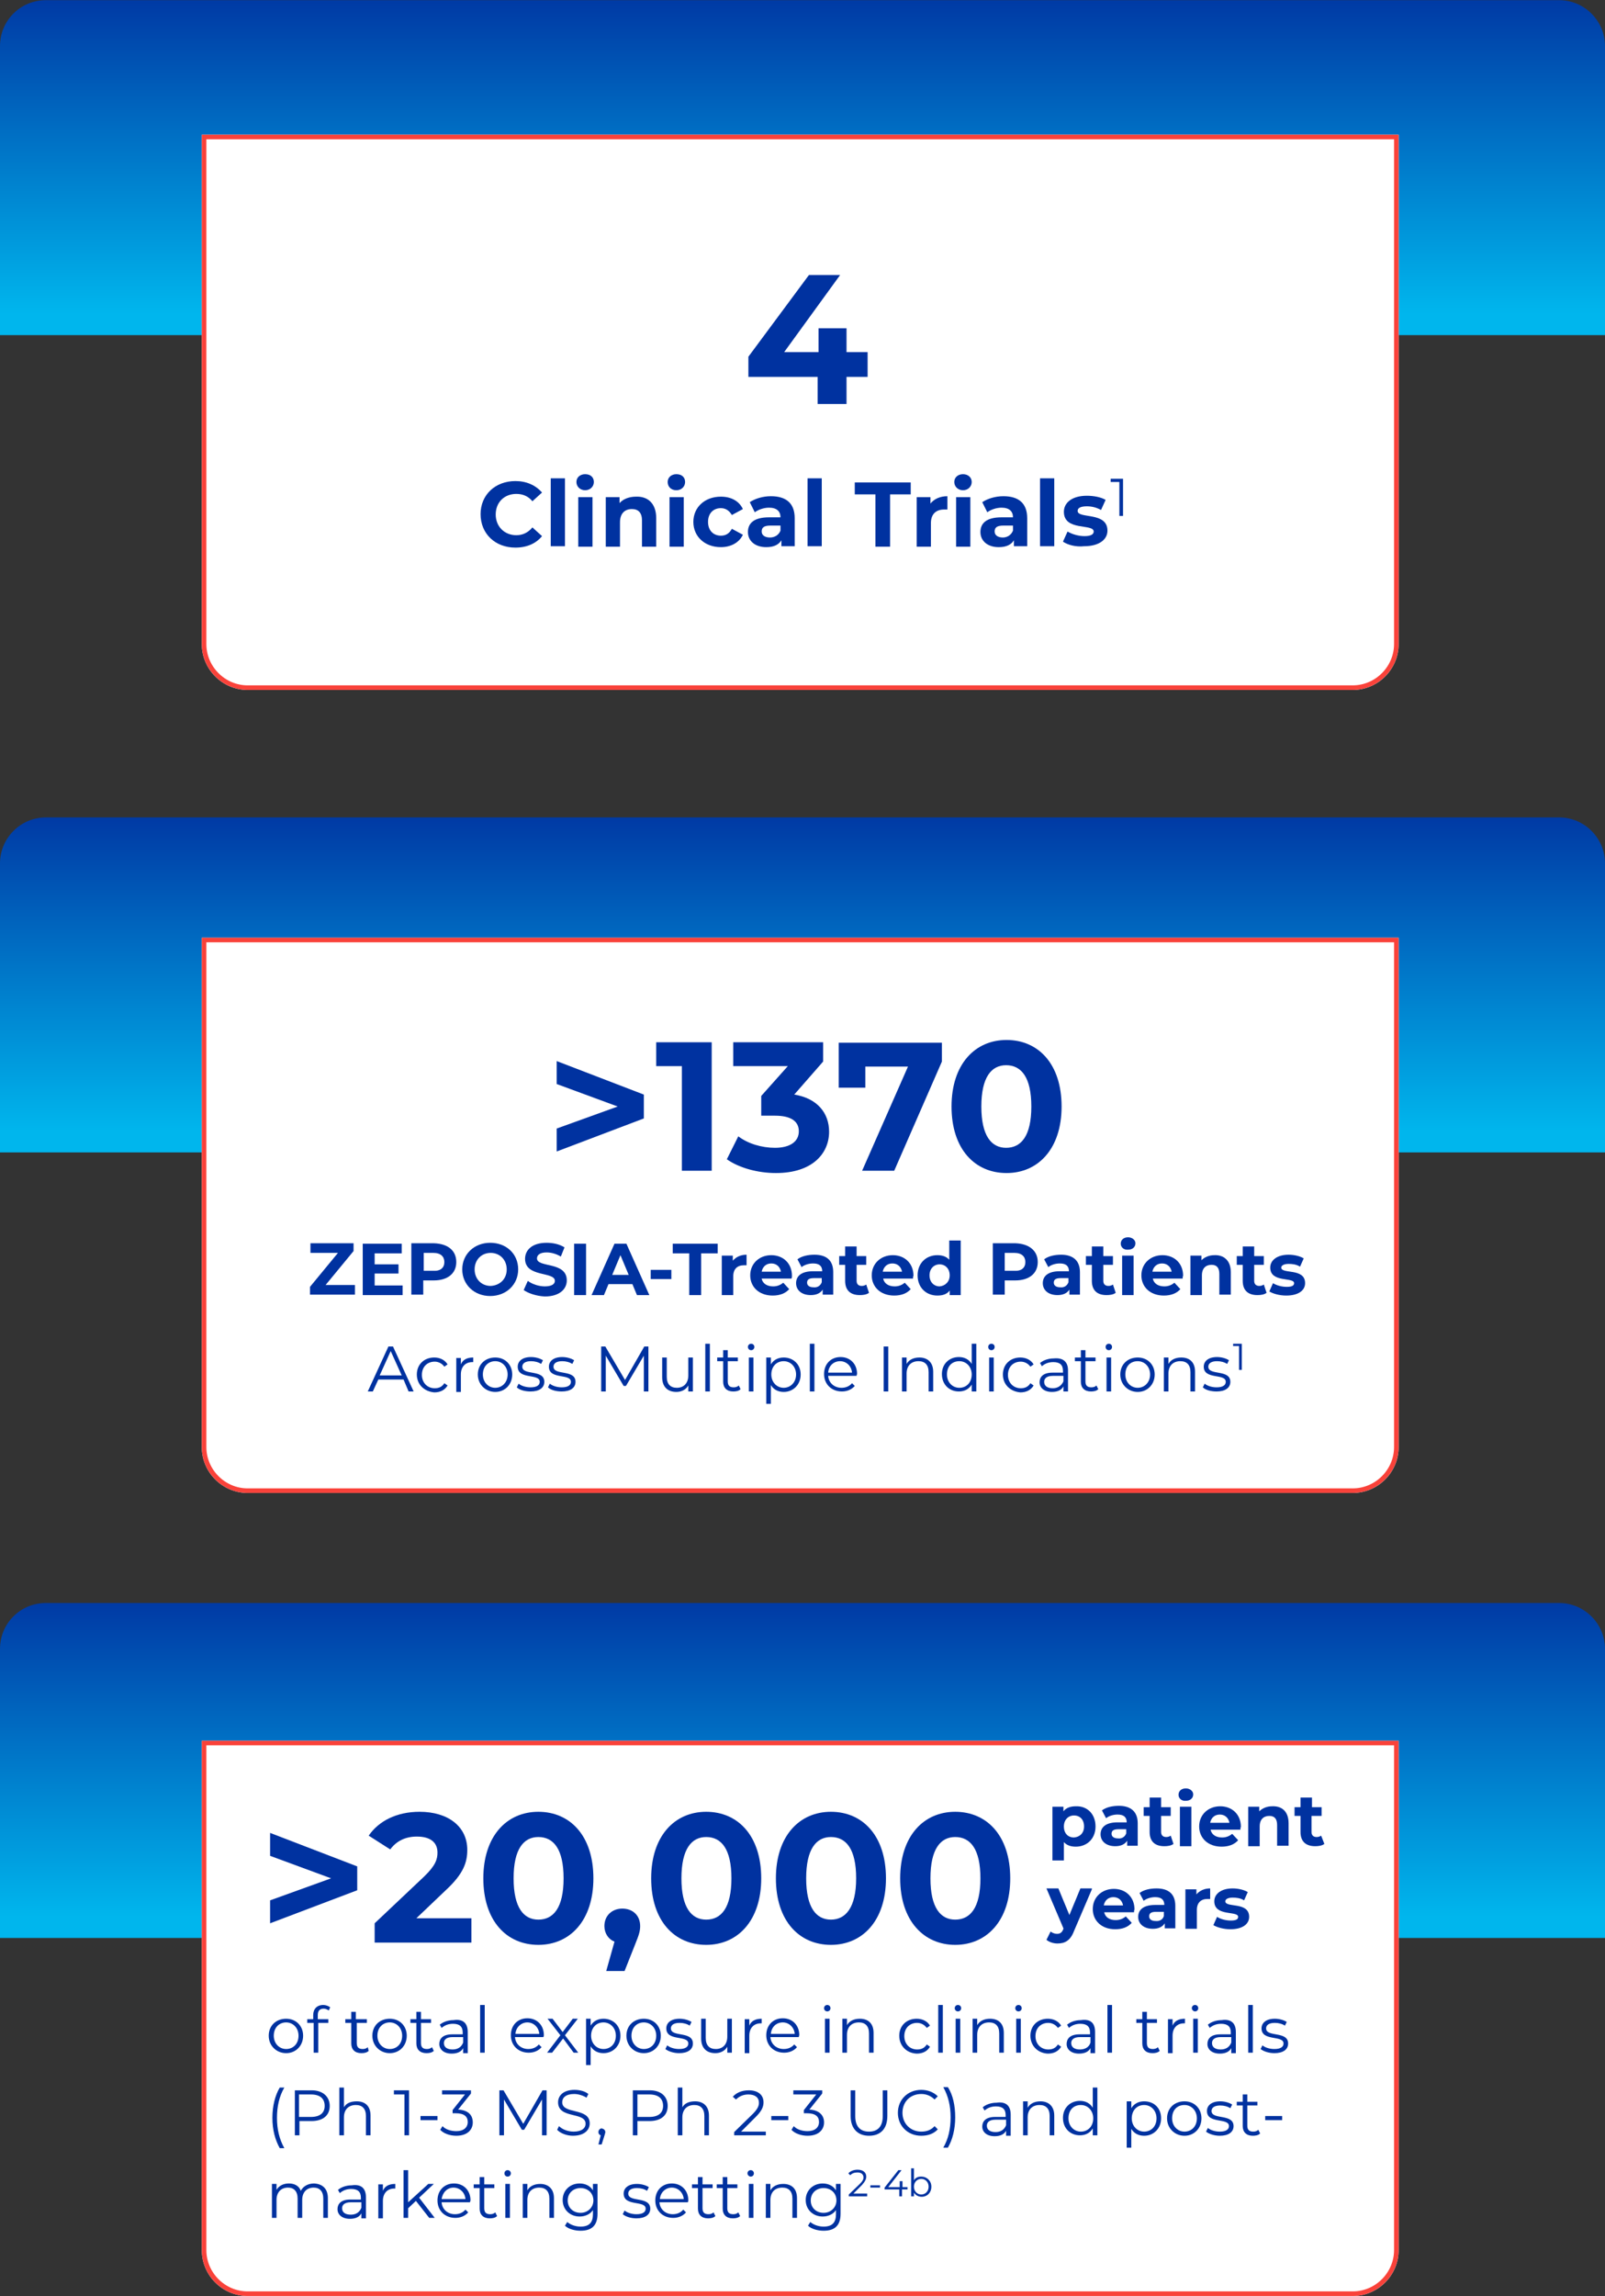 <?xml version="1.0" encoding="utf-8"?>
<!-- Generator: Adobe Illustrator 26.5.0, SVG Export Plug-In . SVG Version: 6.00 Build 0)  -->
<svg version="1.1" id="Layer_1" xmlns="http://www.w3.org/2000/svg" xmlns:xlink="http://www.w3.org/1999/xlink" x="0px" y="0px"
	 viewBox="0 0 350 500.4" style="enable-background:new 0 0 350 500.4;" xml:space="preserve">
<rect x="0" y="0" width="350" height="500.4" fill="#333333" stroke="none"/>
<style type="text/css">
	.st0{fill:url(#Rectangle_12721_00000075877808842389027780000010609017504031878063_);}
	.st1{fill:url(#Rectangle_12743_00000083786605318906980740000000059403885189300140_);}
	.st2{fill:url(#Rectangle_12745_00000129906911667672115820000016231530792338919332_);}
	.st3{fill:#FFFFFF;}
	.st4{fill:none;stroke:#F9423A;}
	.st5{enable-background:new    ;}
	.st6{fill:#0032A0;}
</style>
<g id="Group_46900" transform="translate(0 13474.738)">
	
		<linearGradient id="Rectangle_12721_00000056394931818364867000000001932573252034955141_" gradientUnits="userSpaceOnUse" x1="-129.129" y1="-12829.725" x2="-129.129" y2="-12830.725" gradientTransform="matrix(350 0 0 -73 45370 -950044.625)">
		<stop  offset="0" style="stop-color:#0032A0"/>
		<stop  offset="1" style="stop-color:#00B6ED"/>
	</linearGradient>
	<path id="Rectangle_12721" style="fill:url(#Rectangle_12721_00000056394931818364867000000001932573252034955141_);" d="
		M10-13474.7h330c5.5,0,10,4.5,10,10v63l0,0H0l0,0v-63C0-13470.3,4.5-13474.7,10-13474.7z"/>
	
		<linearGradient id="Rectangle_12743_00000155866197110711079950000006484331806336563072_" gradientUnits="userSpaceOnUse" x1="-129.129" y1="-12829.725" x2="-129.129" y2="-12830.725" gradientTransform="matrix(350 0 0 -73 45370 -949866.5)">
		<stop  offset="0" style="stop-color:#0032A0"/>
		<stop  offset="1" style="stop-color:#00B6ED"/>
	</linearGradient>
	<path id="Rectangle_12743" style="fill:url(#Rectangle_12743_00000155866197110711079950000006484331806336563072_);" d="
		M10-13296.6h330c5.5,0,10,4.5,10,10v63l0,0H0l0,0v-63C0-13292.1,4.5-13296.6,10-13296.6z"/>
	
		<linearGradient id="Rectangle_12745_00000128480090459710099910000018305146235982149283_" gradientUnits="userSpaceOnUse" x1="-129.129" y1="-12829.725" x2="-129.129" y2="-12830.725" gradientTransform="matrix(350 0 0 -73 45370 -949695.312)">
		<stop  offset="0" style="stop-color:#0032A0"/>
		<stop  offset="1" style="stop-color:#00B6ED"/>
	</linearGradient>
	<path id="Rectangle_12745" style="fill:url(#Rectangle_12745_00000128480090459710099910000018305146235982149283_);" d="
		M10-13125.4h330c5.5,0,10,4.5,10,10v63l0,0H0l0,0v-63C0-13121,4.5-13125.4,10-13125.4z"/>
	<g id="Group_46669" transform="translate(44 -16.645)">
		<g id="Rectangle_12722" transform="translate(0 -13078.738)">
			<path class="st3" d="M0,0h261l0,0v111c0,5.5-4.5,10-10,10H10c-5.5,0-10-4.5-10-10V0L0,0z"/>
			<path class="st4" d="M0.5,0.5h260l0,0V111c0,5.2-4.3,9.5-9.5,9.5l0,0H10c-5.2,0-9.5-4.3-9.5-9.5l0,0V0.5L0.5,0.5z"/>
		</g>
		<g id="Rectangle_12720" transform="translate(0 -13253.738)">
			<path class="st3" d="M0,0h261l0,0v111c0,5.5-4.5,10-10,10H10c-5.5,0-10-4.5-10-10V0L0,0z"/>
			<path class="st4" d="M0.5,0.5h260l0,0V111c0,5.2-4.3,9.5-9.5,9.5l0,0H10c-5.2,0-9.5-4.3-9.5-9.5l0,0V0.5L0.5,0.5z"/>
		</g>
		<g id="Rectangle_12723" transform="translate(0 -13428.738)">
			<path class="st3" d="M0,0h261l0,0v111c0,5.5-4.5,10-10,10H10c-5.5,0-10-4.5-10-10V0L0,0z"/>
			<path class="st4" d="M0.5,0.5h260l0,0V111c0,5.2-4.3,9.5-9.5,9.5l0,0H10c-5.2,0-9.5-4.3-9.5-9.5l0,0V0.5L0.5,0.5z"/>
		</g>
	</g>
	<g class="st5">
		<path class="st6" d="M104.8-13362.7c0-4.2,3.2-7.2,7.6-7.2c2.4,0,4.4,0.9,5.8,2.5l-2.1,1.9c-0.9-1.1-2.1-1.6-3.5-1.6
			c-2.6,0-4.5,1.8-4.5,4.5c0,2.6,1.9,4.5,4.5,4.5c1.4,0,2.6-0.6,3.5-1.7l2.1,1.9c-1.3,1.6-3.3,2.5-5.8,2.5
			C108-13355.4,104.8-13358.4,104.8-13362.7z"/>
		<path class="st6" d="M120.1-13370.5h3.1v14.8h-3.1V-13370.5z"/>
		<path class="st6" d="M125.7-13369.7c0-1,0.8-1.7,1.9-1.7c1.2,0,1.9,0.7,1.9,1.7c0,1-0.8,1.8-1.9,1.8
			C126.5-13367.9,125.7-13368.7,125.7-13369.7z M126.1-13366.4h3.1v10.8h-3.1V-13366.4z"/>
		<path class="st6" d="M143.1-13361.8v6.2H140v-5.7c0-1.7-0.8-2.5-2.2-2.5c-1.5,0-2.6,0.9-2.6,2.9v5.3h-3.1v-10.8h3v1.3
			c0.8-0.9,2.1-1.4,3.6-1.4C141.2-13366.6,143.1-13365.1,143.1-13361.8z"/>
		<path class="st6" d="M145.6-13369.7c0-1,0.8-1.7,1.9-1.7c1.2,0,1.9,0.7,1.9,1.7c0,1-0.8,1.8-1.9,1.8
			C146.3-13367.9,145.6-13368.7,145.6-13369.7z M146-13366.4h3.1v10.8H146V-13366.4z"/>
		<path class="st6" d="M151.2-13361c0-3.2,2.5-5.5,6-5.5c2.3,0,4,1,4.8,2.7l-2.4,1.3c-0.6-1-1.4-1.5-2.4-1.5c-1.6,0-2.8,1.1-2.8,3
			c0,1.9,1.2,3,2.8,3c1,0,1.8-0.4,2.4-1.5l2.4,1.3c-0.8,1.7-2.6,2.7-4.8,2.7C153.7-13355.5,151.2-13357.8,151.2-13361z"/>
		<path class="st6" d="M173.3-13361.8v6.1h-2.9v-1.3c-0.6,1-1.7,1.5-3.3,1.5c-2.5,0-4-1.4-4-3.3c0-1.9,1.3-3.2,4.6-3.2h2.5
			c0-1.3-0.8-2.1-2.5-2.1c-1.1,0-2.3,0.4-3.1,1l-1.1-2.2c1.2-0.8,2.9-1.3,4.6-1.3C171.4-13366.6,173.3-13365.1,173.3-13361.8z
			 M170.2-13359.1v-1.1H168c-1.5,0-1.9,0.5-1.9,1.3c0,0.8,0.7,1.3,1.8,1.3C168.9-13357.6,169.8-13358.1,170.2-13359.1z"/>
		<path class="st6" d="M176.1-13370.5h3.1v14.8h-3.1V-13370.5z"/>
		<path class="st6" d="M190.9-13367h-4.5v-2.6h12.2v2.6h-4.5v11.4h-3.2V-13367z"/>
		<path class="st6" d="M206.6-13366.6v2.9c-0.3,0-0.5,0-0.7,0c-1.7,0-2.9,0.9-2.9,3v5.1h-3.1v-10.8h3v1.4
			C203.7-13366,205-13366.6,206.6-13366.6z"/>
		<path class="st6" d="M208.1-13369.7c0-1,0.8-1.7,1.9-1.7s1.9,0.7,1.9,1.7c0,1-0.8,1.8-1.9,1.8S208.1-13368.7,208.1-13369.7z
			 M208.5-13366.4h3.1v10.8h-3.1V-13366.4z"/>
		<path class="st6" d="M224-13361.8v6.1h-2.9v-1.3c-0.6,1-1.7,1.5-3.3,1.5c-2.5,0-4-1.4-4-3.3c0-1.9,1.3-3.2,4.6-3.2h2.5
			c0-1.3-0.8-2.1-2.5-2.1c-1.1,0-2.3,0.4-3.1,1l-1.1-2.2c1.2-0.8,2.9-1.3,4.6-1.3C222.1-13366.6,224-13365.1,224-13361.8z
			 M220.9-13359.1v-1.1h-2.1c-1.5,0-1.9,0.5-1.9,1.3c0,0.8,0.7,1.3,1.8,1.3C219.6-13357.6,220.5-13358.1,220.9-13359.1z"/>
		<path class="st6" d="M226.8-13370.5h3.1v14.8h-3.1V-13370.5z"/>
		<path class="st6" d="M231.8-13356.7l1-2.2c1,0.6,2.4,1,3.7,1c1.4,0,2-0.4,2-1c0-1.8-6.5,0-6.5-4.3c0-2,1.8-3.5,5-3.5
			c1.5,0,3.1,0.3,4.1,0.9l-1,2.2c-1.1-0.6-2.1-0.8-3.1-0.8c-1.4,0-2,0.4-2,1c0,1.8,6.5,0.1,6.5,4.3c0,2-1.9,3.4-5.1,3.4
			C234.6-13355.5,232.8-13356,231.8-13356.7z"/>
	</g>
	<g class="st5">
		<path class="st6" d="M244.9-13370.5v8.2h-0.8v-7.4h-1.9v-0.7H244.9z"/>
	</g>
	<g class="st5">
		<path class="st6" d="M189.2-13392.6h-4.6v5.9h-6.3v-5.9h-15.1v-4.4l13.2-17.8h6.8l-12.2,16.8h7.5v-5.2h6.1v5.2h4.6V-13392.6z"/>
	</g>
	<g class="st5">
		<path class="st6" d="M140.4-13236.2v5.2l-19,7.2v-5l13.3-4.8l-13.3-4.9v-5L140.4-13236.2z"/>
		<path class="st6" d="M155.2-13247.6v28h-6.5v-22.8h-5.6v-5.2H155.2z"/>
		<path class="st6" d="M180.8-13228.1c0,4.7-3.6,9-11.6,9c-3.9,0-8-1.1-10.7-3l2.5-5c2.1,1.6,5.1,2.5,8,2.5c3.2,0,5.2-1.3,5.2-3.6
			c0-2.1-1.6-3.4-5.2-3.4h-3v-4.3l5.8-6.5h-11.9v-5.2h19.6v4.2l-6.3,7.2C178.2-13235.4,180.8-13232.2,180.8-13228.1z"/>
		<path class="st6" d="M205.4-13247.6v4.2l-10.4,23.8h-7l10-22.7h-9.3v4.6h-5.8v-9.8H205.4z"/>
		<path class="st6" d="M207.5-13233.6c0-9.2,5.1-14.5,12-14.5c6.9,0,12,5.2,12,14.5c0,9.2-5.1,14.5-12,14.5
			C212.6-13219.1,207.5-13224.3,207.5-13233.6z M224.9-13233.6c0-6.4-2.2-9-5.5-9c-3.2,0-5.4,2.6-5.4,9c0,6.4,2.2,9,5.4,9
			C222.7-13224.6,224.9-13227.2,224.9-13233.6z"/>
	</g>
	<g class="st5">
		<path class="st6" d="M77.9-13068v5.2l-19,7.2v-5l13.3-4.8l-13.3-4.9v-5L77.9-13068z"/>
		<path class="st6" d="M102.8-13056.7v5.3H81.7v-4.2l10.8-10.2c2.5-2.4,2.9-3.8,2.9-5.2c0-2.2-1.5-3.5-4.5-3.5
			c-2.4,0-4.4,0.9-5.8,2.8l-4.7-3c2.2-3.2,6.1-5.2,11.1-5.2c6.2,0,10.4,3.2,10.4,8.3c0,2.7-0.8,5.2-4.7,8.8l-6.4,6.1H102.8z"/>
		<path class="st6" d="M105.4-13065.4c0-9.2,5.1-14.5,12-14.5c6.9,0,12,5.2,12,14.5c0,9.2-5.1,14.5-12,14.5
			C110.5-13050.9,105.4-13056.1,105.4-13065.4z M122.9-13065.4c0-6.4-2.2-9-5.5-9c-3.2,0-5.4,2.6-5.4,9c0,6.4,2.2,9,5.4,9
			C120.7-13056.4,122.9-13059,122.9-13065.4z"/>
		<path class="st6" d="M139.6-13055c0,1-0.2,1.8-1.1,4l-2.3,5.8h-4l1.8-6.4c-1.3-0.5-2.2-1.8-2.2-3.4c0-2.3,1.7-3.8,3.9-3.8
			C138-13058.8,139.6-13057.3,139.6-13055z"/>
		<path class="st6" d="M142-13065.4c0-9.2,5.1-14.5,12-14.5c6.9,0,12,5.2,12,14.5c0,9.2-5.1,14.5-12,14.5
			C147.1-13050.9,142-13056.1,142-13065.4z M159.5-13065.4c0-6.4-2.2-9-5.5-9c-3.2,0-5.4,2.6-5.4,9c0,6.4,2.2,9,5.4,9
			C157.3-13056.4,159.5-13059,159.5-13065.4z"/>
		<path class="st6" d="M169.2-13065.4c0-9.2,5.1-14.5,12-14.5c6.9,0,12,5.2,12,14.5c0,9.2-5.1,14.5-12,14.5
			C174.3-13050.9,169.2-13056.1,169.2-13065.4z M186.7-13065.4c0-6.4-2.2-9-5.5-9c-3.2,0-5.4,2.6-5.4,9c0,6.4,2.2,9,5.4,9
			C184.4-13056.4,186.7-13059,186.7-13065.4z"/>
		<path class="st6" d="M196.3-13065.4c0-9.2,5.1-14.5,12-14.5c6.9,0,12,5.2,12,14.5c0,9.2-5.1,14.5-12,14.5
			C201.5-13050.9,196.3-13056.1,196.3-13065.4z M213.8-13065.4c0-6.4-2.2-9-5.5-9c-3.2,0-5.4,2.6-5.4,9c0,6.4,2.2,9,5.4,9
			C211.6-13056.4,213.8-13059,213.8-13065.4z"/>
	</g>
	<g class="st5">
		<path class="st6" d="M77.4-13194.7v2.1h-9.8v-1.7l6.1-7.4h-6v-2.1h9.4v1.7l-6.1,7.4H77.4z"/>
		<path class="st6" d="M87.8-13194.6v2.1h-8.7v-11.2h8.5v2.1h-5.9v2.4h5.2v2h-5.2v2.6H87.8z"/>
		<path class="st6" d="M99.5-13199.7c0,2.5-1.9,4-4.9,4h-2.3v3.1h-2.6v-11.2h4.9C97.7-13203.7,99.5-13202.2,99.5-13199.7z
			 M96.9-13199.7c0-1.2-0.8-2-2.4-2h-2.1v3.9h2.1C96.1-13197.7,96.9-13198.5,96.9-13199.7z"/>
		<path class="st6" d="M100.8-13198.1c0-3.3,2.6-5.8,6.1-5.8c3.5,0,6.1,2.4,6.1,5.8c0,3.3-2.6,5.8-6.1,5.8
			C103.4-13192.3,100.8-13194.8,100.8-13198.1z M110.5-13198.1c0-2.1-1.5-3.6-3.5-3.6c-2,0-3.5,1.5-3.5,3.6s1.5,3.6,3.5,3.6
			C109-13194.6,110.5-13196,110.5-13198.1z"/>
		<path class="st6" d="M114.2-13193.6l0.9-2c0.9,0.7,2.4,1.2,3.7,1.2c1.5,0,2.2-0.5,2.2-1.2c0-2.1-6.5-0.7-6.5-4.8
			c0-1.9,1.5-3.5,4.7-3.5c1.4,0,2.8,0.3,3.9,1l-0.8,2c-1-0.6-2.1-0.9-3.1-0.9c-1.5,0-2.1,0.6-2.1,1.3c0,2.1,6.5,0.6,6.5,4.8
			c0,1.9-1.6,3.5-4.8,3.5C116.9-13192.3,115.2-13192.9,114.2-13193.6z"/>
		<path class="st6" d="M125.2-13203.7h2.6v11.2h-2.6V-13203.7z"/>
		<path class="st6" d="M137.9-13194.9h-5.2l-1,2.4H129l5-11.2h2.6l5,11.2h-2.7L137.9-13194.9z M137.1-13196.9l-1.8-4.3l-1.8,4.3
			H137.1z"/>
		<path class="st6" d="M141.9-13198h4.5v2h-4.5V-13198z"/>
		<path class="st6" d="M150.3-13201.6h-3.6v-2.1h9.8v2.1h-3.6v9.1h-2.6V-13201.6z"/>
		<path class="st6" d="M162.8-13201.3v2.3c-0.2,0-0.4,0-0.6,0c-1.4,0-2.3,0.8-2.3,2.4v4.1h-2.5v-8.6h2.4v1.1
			C160.5-13200.8,161.5-13201.3,162.8-13201.3z"/>
		<path class="st6" d="M172.6-13196.1h-6.5c0.2,1.1,1.2,1.7,2.5,1.7c0.9,0,1.6-0.3,2.2-0.8l1.3,1.4c-0.8,0.9-2,1.4-3.6,1.4
			c-3,0-4.9-1.9-4.9-4.4c0-2.6,2-4.4,4.6-4.4c2.5,0,4.5,1.7,4.5,4.5C172.7-13196.6,172.7-13196.3,172.6-13196.1z M166.1-13197.6h4.2
			c-0.2-1.1-1-1.8-2.1-1.8C167.1-13199.4,166.3-13198.7,166.1-13197.6z"/>
		<path class="st6" d="M181.7-13197.5v4.9h-2.3v-1.1c-0.5,0.8-1.4,1.2-2.6,1.2c-2,0-3.2-1.1-3.2-2.6c0-1.5,1.1-2.6,3.7-2.6h2
			c0-1.1-0.6-1.7-2-1.7c-0.9,0-1.9,0.3-2.5,0.8l-0.9-1.7c0.9-0.7,2.3-1,3.7-1C180.2-13201.3,181.7-13200.1,181.7-13197.5z
			 M179.2-13195.3v-0.9h-1.7c-1.2,0-1.5,0.4-1.5,1c0,0.6,0.5,1,1.4,1C178.2-13194.1,178.9-13194.5,179.2-13195.3z"/>
		<path class="st6" d="M189.5-13193c-0.5,0.4-1.3,0.5-2,0.5c-2,0-3.2-1-3.2-3.1v-3.5H183v-1.9h1.3v-2.1h2.5v2.1h2.1v1.9h-2.1v3.5
			c0,0.7,0.4,1.1,1.1,1.1c0.4,0,0.7-0.1,1-0.3L189.5-13193z"/>
		<path class="st6" d="M199.1-13196.1h-6.5c0.2,1.1,1.2,1.7,2.5,1.7c0.9,0,1.6-0.3,2.2-0.8l1.3,1.4c-0.8,0.9-2,1.4-3.6,1.4
			c-3,0-4.9-1.9-4.9-4.4c0-2.6,2-4.4,4.6-4.4c2.5,0,4.5,1.7,4.5,4.5C199.1-13196.6,199.1-13196.3,199.1-13196.1z M192.5-13197.6h4.2
			c-0.2-1.1-1-1.8-2.1-1.8C193.5-13199.4,192.7-13198.7,192.5-13197.6z"/>
		<path class="st6" d="M209.5-13204.4v11.9h-2.4v-1c-0.6,0.8-1.5,1.1-2.7,1.1c-2.4,0-4.3-1.7-4.3-4.4s1.9-4.4,4.3-4.4
			c1.1,0,2,0.3,2.6,1v-4.2H209.5z M207.1-13196.8c0-1.5-1-2.4-2.2-2.4c-1.2,0-2.2,0.9-2.2,2.4s1,2.4,2.2,2.4
			C206.1-13194.5,207.1-13195.4,207.1-13196.8z"/>
		<path class="st6" d="M226.3-13199.7c0,2.5-1.9,4-4.9,4h-2.3v3.1h-2.6v-11.2h4.9C224.4-13203.7,226.3-13202.2,226.3-13199.7z
			 M223.6-13199.7c0-1.2-0.8-2-2.4-2h-2.1v3.9h2.1C222.8-13197.7,223.6-13198.5,223.6-13199.7z"/>
		<path class="st6" d="M235.5-13197.5v4.9h-2.3v-1.1c-0.5,0.8-1.4,1.2-2.6,1.2c-2,0-3.2-1.1-3.2-2.6c0-1.5,1.1-2.6,3.7-2.6h2
			c0-1.1-0.6-1.7-2-1.7c-0.9,0-1.9,0.3-2.5,0.8l-0.9-1.7c0.9-0.7,2.3-1,3.7-1C233.9-13201.3,235.5-13200.1,235.5-13197.5z
			 M233-13195.3v-0.9h-1.7c-1.2,0-1.5,0.4-1.5,1c0,0.6,0.5,1,1.4,1C232-13194.1,232.7-13194.5,233-13195.3z"/>
		<path class="st6" d="M243.3-13193c-0.5,0.4-1.3,0.5-2,0.5c-2,0-3.2-1-3.2-3.1v-3.5h-1.3v-1.9h1.3v-2.1h2.5v2.1h2.1v1.9h-2.1v3.5
			c0,0.7,0.4,1.1,1.1,1.1c0.4,0,0.7-0.1,1-0.3L243.3-13193z"/>
		<path class="st6" d="M244.4-13203.7c0-0.8,0.6-1.4,1.6-1.4c0.9,0,1.6,0.6,1.6,1.3c0,0.8-0.6,1.4-1.6,1.4
			C245-13202.3,244.4-13203,244.4-13203.7z M244.7-13201.1h2.5v8.6h-2.5V-13201.1z"/>
		<path class="st6" d="M257.9-13196.1h-6.5c0.2,1.1,1.2,1.7,2.5,1.7c0.9,0,1.6-0.3,2.2-0.8l1.3,1.4c-0.8,0.9-2,1.4-3.6,1.4
			c-3,0-4.9-1.9-4.9-4.4c0-2.6,2-4.4,4.6-4.4c2.5,0,4.5,1.7,4.5,4.5C257.9-13196.6,257.9-13196.3,257.9-13196.1z M251.3-13197.6h4.2
			c-0.2-1.1-1-1.8-2.1-1.8C252.3-13199.4,251.5-13198.7,251.3-13197.6z"/>
		<path class="st6" d="M268.4-13197.5v4.9h-2.5v-4.5c0-1.4-0.6-2-1.7-2c-1.2,0-2.1,0.7-2.1,2.3v4.3h-2.5v-8.6h2.4v1
			c0.7-0.7,1.7-1.1,2.8-1.1C266.8-13201.3,268.4-13200.1,268.4-13197.5z"/>
		<path class="st6" d="M276.2-13193c-0.5,0.4-1.3,0.5-2,0.5c-2,0-3.2-1-3.2-3.1v-3.5h-1.3v-1.9h1.3v-2.1h2.5v2.1h2.1v1.9h-2.1v3.5
			c0,0.7,0.4,1.1,1.1,1.1c0.4,0,0.7-0.1,1-0.3L276.2-13193z"/>
		<path class="st6" d="M276.8-13193.3l0.8-1.8c0.8,0.5,1.9,0.8,3,0.8c1.2,0,1.6-0.3,1.6-0.8c0-1.4-5.2,0-5.2-3.4
			c0-1.6,1.5-2.8,4-2.8c1.2,0,2.5,0.3,3.3,0.8l-0.8,1.8c-0.8-0.5-1.7-0.6-2.5-0.6c-1.1,0-1.6,0.4-1.6,0.8c0,1.5,5.2,0,5.2,3.4
			c0,1.6-1.5,2.7-4.1,2.7C279-13192.4,277.6-13192.8,276.8-13193.3z"/>
	</g>
	<g class="st5">
		<path class="st6" d="M88-13174.1h-5.5l-1.2,2.6h-1.1l4.5-9.8h1l4.5,9.8h-1.1L88-13174.1z M87.6-13175l-2.4-5.3l-2.4,5.3H87.6z"/>
		<path class="st6" d="M90.9-13175.2c0-2.2,1.6-3.7,3.8-3.7c1.2,0,2.3,0.5,2.9,1.5l-0.7,0.5c-0.5-0.7-1.3-1.1-2.1-1.1
			c-1.6,0-2.8,1.1-2.8,2.9c0,1.7,1.2,2.9,2.8,2.9c0.9,0,1.6-0.3,2.1-1.1l0.7,0.5c-0.6,1-1.6,1.5-2.9,1.5
			C92.5-13171.5,90.9-13173,90.9-13175.2z"/>
		<path class="st6" d="M103.2-13178.9v1c-0.1,0-0.2,0-0.2,0c-1.5,0-2.5,1-2.5,2.7v3.8h-1v-7.4h1v1.4
			C100.9-13178.4,101.8-13178.9,103.2-13178.9z"/>
		<path class="st6" d="M104.2-13175.2c0-2.2,1.6-3.7,3.8-3.7s3.7,1.6,3.7,3.7c0,2.2-1.6,3.8-3.7,3.8S104.2-13173,104.2-13175.2z
			 M110.7-13175.2c0-1.7-1.2-2.9-2.7-2.9s-2.7,1.1-2.7,2.9c0,1.7,1.2,2.9,2.7,2.9S110.7-13173.5,110.7-13175.2z"/>
		<path class="st6" d="M112.7-13172.4l0.4-0.8c0.6,0.5,1.6,0.8,2.6,0.8c1.4,0,2-0.5,2-1.2c0-1.9-4.8-0.4-4.8-3.3
			c0-1.2,1-2.1,2.9-2.1c1,0,2,0.3,2.6,0.7l-0.4,0.8c-0.6-0.4-1.4-0.6-2.2-0.6c-1.3,0-1.9,0.5-1.9,1.2c0,2,4.8,0.5,4.8,3.3
			c0,1.3-1.1,2.1-3,2.1C114.5-13171.5,113.3-13171.8,112.7-13172.4z"/>
		<path class="st6" d="M119.5-13172.4l0.4-0.8c0.6,0.5,1.6,0.8,2.6,0.8c1.4,0,2-0.5,2-1.2c0-1.9-4.8-0.4-4.8-3.3
			c0-1.2,1-2.1,2.9-2.1c1,0,2,0.3,2.6,0.7l-0.4,0.8c-0.6-0.4-1.4-0.6-2.2-0.6c-1.3,0-1.9,0.5-1.9,1.2c0,2,4.8,0.5,4.8,3.3
			c0,1.3-1.1,2.1-3,2.1C121.3-13171.5,120.1-13171.8,119.5-13172.4z"/>
		<path class="st6" d="M141.4-13181.3v9.8h-1v-7.8l-3.9,6.6h-0.5l-3.9-6.6v7.8h-1v-9.8h0.9l4.3,7.3l4.2-7.3H141.4z"/>
		<path class="st6" d="M151.1-13178.9v7.4h-1v-1.3c-0.5,0.9-1.5,1.4-2.6,1.4c-1.9,0-3.1-1.1-3.1-3.2v-4.3h1v4.2
			c0,1.6,0.8,2.4,2.2,2.4c1.5,0,2.5-1,2.5-2.7v-3.9H151.1z"/>
		<path class="st6" d="M153.8-13181.9h1v10.4h-1V-13181.9z"/>
		<path class="st6" d="M161.5-13172c-0.4,0.4-1,0.5-1.6,0.5c-1.4,0-2.2-0.8-2.2-2.1v-4.5h-1.3v-0.8h1.3v-1.6h1v1.6h2.2v0.8h-2.2v4.4
			c0,0.9,0.4,1.3,1.3,1.3c0.4,0,0.8-0.1,1.1-0.4L161.5-13172z"/>
		<path class="st6" d="M163.1-13181.2c0-0.4,0.3-0.7,0.7-0.7s0.7,0.3,0.7,0.7c0,0.4-0.3,0.7-0.7,0.7
			C163.4-13180.5,163.1-13180.8,163.1-13181.2z M163.3-13178.9h1v7.4h-1V-13178.9z"/>
		<path class="st6" d="M174.6-13175.2c0,2.2-1.6,3.8-3.7,3.8c-1.2,0-2.2-0.5-2.8-1.5v4.1h-1v-10.1h1v1.5c0.6-1,1.6-1.5,2.8-1.5
			C173-13178.9,174.6-13177.4,174.6-13175.2z M173.6-13175.2c0-1.7-1.2-2.9-2.7-2.9c-1.6,0-2.7,1.2-2.7,2.9c0,1.7,1.2,2.9,2.7,2.9
			C172.4-13172.3,173.6-13173.5,173.6-13175.2z"/>
		<path class="st6" d="M176.6-13181.9h1v10.4h-1V-13181.9z"/>
		<path class="st6" d="M186.8-13174.9h-6.2c0.1,1.5,1.3,2.6,2.9,2.6c0.9,0,1.7-0.3,2.3-1l0.6,0.6c-0.7,0.8-1.7,1.2-2.8,1.2
			c-2.3,0-3.9-1.6-3.9-3.8c0-2.2,1.5-3.7,3.6-3.7s3.6,1.5,3.6,3.7C186.8-13175.1,186.8-13175,186.8-13174.9z M180.6-13175.6h5.2
			c-0.1-1.4-1.2-2.5-2.6-2.5C181.8-13178.1,180.7-13177.1,180.6-13175.6z"/>
		<path class="st6" d="M192.7-13181.3h1v9.8h-1V-13181.3z"/>
		<path class="st6" d="M203.5-13175.8v4.3h-1v-4.2c0-1.6-0.8-2.4-2.2-2.4c-1.6,0-2.6,1-2.6,2.7v3.9h-1v-7.4h1v1.4
			c0.5-0.9,1.5-1.4,2.8-1.4C202.2-13178.9,203.5-13177.9,203.5-13175.8z"/>
		<path class="st6" d="M212.9-13181.9v10.4h-1v-1.5c-0.6,1-1.6,1.5-2.8,1.5c-2.1,0-3.7-1.5-3.7-3.8c0-2.2,1.6-3.7,3.7-3.7
			c1.2,0,2.2,0.5,2.8,1.5v-4.4H212.9z M211.9-13175.2c0-1.7-1.2-2.9-2.7-2.9c-1.6,0-2.7,1.1-2.7,2.9c0,1.7,1.2,2.9,2.7,2.9
			C210.8-13172.3,211.9-13173.5,211.9-13175.2z"/>
		<path class="st6" d="M215.5-13181.2c0-0.4,0.3-0.7,0.7-0.7s0.7,0.3,0.7,0.7c0,0.4-0.3,0.7-0.7,0.7
			C215.8-13180.5,215.5-13180.8,215.5-13181.2z M215.7-13178.9h1v7.4h-1V-13178.9z"/>
		<path class="st6" d="M218.7-13175.2c0-2.2,1.6-3.7,3.8-3.7c1.2,0,2.3,0.5,2.9,1.5l-0.7,0.5c-0.5-0.7-1.3-1.1-2.1-1.1
			c-1.6,0-2.8,1.1-2.8,2.9c0,1.7,1.2,2.9,2.8,2.9c0.9,0,1.6-0.3,2.1-1.1l0.7,0.5c-0.6,1-1.6,1.5-2.9,1.5
			C220.3-13171.5,218.7-13173,218.7-13175.2z"/>
		<path class="st6" d="M232.9-13176.1v4.6h-1v-1.1c-0.4,0.8-1.3,1.2-2.5,1.2c-1.7,0-2.7-0.9-2.7-2.1c0-1.1,0.7-2.1,2.8-2.1h2.3v-0.4
			c0-1.3-0.7-1.9-2.1-1.9c-1,0-1.8,0.3-2.5,0.9l-0.4-0.7c0.7-0.6,1.8-1,3-1C231.8-13178.9,232.9-13178,232.9-13176.1z
			 M231.9-13173.7v-1.2h-2.3c-1.4,0-1.9,0.6-1.9,1.3c0,0.9,0.7,1.4,1.9,1.4C230.7-13172.2,231.5-13172.8,231.9-13173.7z"/>
		<path class="st6" d="M239.5-13172c-0.4,0.4-1,0.5-1.6,0.5c-1.4,0-2.2-0.8-2.2-2.1v-4.5h-1.3v-0.8h1.3v-1.6h1v1.6h2.2v0.8h-2.2v4.4
			c0,0.9,0.4,1.3,1.3,1.3c0.4,0,0.8-0.1,1.1-0.4L239.5-13172z"/>
		<path class="st6" d="M241.1-13181.2c0-0.4,0.3-0.7,0.7-0.7s0.7,0.3,0.7,0.7c0,0.4-0.3,0.7-0.7,0.7
			C241.4-13180.5,241.1-13180.8,241.1-13181.2z M241.3-13178.9h1v7.4h-1V-13178.9z"/>
		<path class="st6" d="M244.3-13175.2c0-2.2,1.6-3.7,3.8-3.7s3.7,1.6,3.7,3.7c0,2.2-1.6,3.8-3.7,3.8S244.3-13173,244.3-13175.2z
			 M250.8-13175.2c0-1.7-1.2-2.9-2.7-2.9c-1.6,0-2.7,1.1-2.7,2.9c0,1.7,1.2,2.9,2.7,2.9C249.6-13172.3,250.8-13173.5,250.8-13175.2z
			"/>
		<path class="st6" d="M260.6-13175.8v4.3h-1v-4.2c0-1.6-0.8-2.4-2.2-2.4c-1.6,0-2.6,1-2.6,2.7v3.9h-1v-7.4h1v1.4
			c0.5-0.9,1.5-1.4,2.8-1.4C259.4-13178.9,260.6-13177.9,260.6-13175.8z"/>
		<path class="st6" d="M262.3-13172.4l0.4-0.8c0.6,0.5,1.6,0.8,2.6,0.8c1.4,0,2-0.5,2-1.2c0-1.9-4.8-0.4-4.8-3.3
			c0-1.2,1-2.1,2.9-2.1c1,0,2,0.3,2.6,0.7l-0.4,0.8c-0.6-0.4-1.4-0.6-2.2-0.6c-1.3,0-1.9,0.5-1.9,1.2c0,2,4.8,0.5,4.8,3.3
			c0,1.3-1.1,2.1-3,2.1C264.1-13171.5,262.9-13171.8,262.3-13172.4z"/>
	</g>
	<g class="st5">
		<path class="st6" d="M270.8-13181.9v5.7h-0.6v-5.2h-1.3v-0.5H270.8z"/>
	</g>
	<g class="st5">
		<path class="st6" d="M238.9-13076.7c0,2.7-1.9,4.4-4.3,4.4c-1.1,0-2-0.3-2.6-1v4h-2.5v-11.7h2.4v1c0.6-0.8,1.6-1.1,2.7-1.1
			C237.1-13081.2,238.9-13079.4,238.9-13076.7z M236.4-13076.7c0-1.5-0.9-2.4-2.2-2.4c-1.2,0-2.2,0.9-2.2,2.4s0.9,2.4,2.2,2.4
			C235.5-13074.4,236.4-13075.3,236.4-13076.7z"/>
		<path class="st6" d="M248.1-13077.4v4.9h-2.3v-1.1c-0.5,0.8-1.4,1.2-2.6,1.2c-2,0-3.2-1.1-3.2-2.6c0-1.5,1.1-2.6,3.7-2.6h2
			c0-1.1-0.6-1.7-2-1.7c-0.9,0-1.9,0.3-2.5,0.8l-0.9-1.7c0.9-0.7,2.3-1,3.7-1C246.5-13081.2,248.1-13080,248.1-13077.4z
			 M245.6-13075.2v-0.9h-1.7c-1.2,0-1.5,0.4-1.5,1c0,0.6,0.5,1,1.4,1C244.6-13074,245.3-13074.4,245.6-13075.2z"/>
		<path class="st6" d="M255.9-13072.9c-0.5,0.4-1.3,0.5-2,0.5c-2,0-3.2-1-3.2-3.1v-3.5h-1.3v-1.9h1.3v-2.1h2.5v2.1h2.1v1.9h-2.1v3.5
			c0,0.7,0.4,1.1,1.1,1.1c0.4,0,0.7-0.1,1-0.3L255.9-13072.9z"/>
		<path class="st6" d="M257-13083.6c0-0.8,0.6-1.4,1.6-1.4c0.9,0,1.6,0.6,1.6,1.3c0,0.8-0.6,1.4-1.6,1.4
			C257.6-13082.2,257-13082.9,257-13083.6z M257.3-13081h2.5v8.6h-2.5V-13081z"/>
		<path class="st6" d="M270.5-13076H264c0.2,1.1,1.2,1.7,2.5,1.7c0.9,0,1.6-0.3,2.2-0.8l1.3,1.4c-0.8,0.9-2,1.4-3.6,1.4
			c-3,0-4.9-1.9-4.9-4.4c0-2.6,2-4.4,4.6-4.4c2.5,0,4.5,1.7,4.5,4.5C270.5-13076.5,270.5-13076.2,270.5-13076z M263.9-13077.5h4.2
			c-0.2-1.1-1-1.8-2.1-1.8C264.9-13079.3,264.1-13078.6,263.9-13077.5z"/>
		<path class="st6" d="M281-13077.4v4.9h-2.5v-4.5c0-1.4-0.6-2-1.7-2c-1.2,0-2.1,0.7-2.1,2.3v4.3h-2.5v-8.6h2.4v1
			c0.7-0.7,1.7-1.1,2.8-1.1C279.5-13081.2,281-13080,281-13077.4z"/>
		<path class="st6" d="M288.8-13072.9c-0.5,0.4-1.3,0.5-2,0.5c-2,0-3.2-1-3.2-3.1v-3.5h-1.3v-1.9h1.3v-2.1h2.5v2.1h2.1v1.9H286v3.5
			c0,0.7,0.4,1.1,1.1,1.1c0.4,0,0.7-0.1,1-0.3L288.8-13072.9z"/>
	</g>
	<g class="st5">
		<path class="st6" d="M238.1-13063l-3.9,9.1c-0.8,2.1-2,2.7-3.6,2.7c-0.9,0-1.8-0.3-2.4-0.8l0.9-1.8c0.4,0.3,0.9,0.5,1.4,0.5
			c0.7,0,1.1-0.3,1.4-1.1l0-0.1l-3.7-8.7h2.6l2.4,5.8l2.4-5.8H238.1z"/>
		<path class="st6" d="M247.3-13058h-6.5c0.2,1.1,1.2,1.7,2.5,1.7c0.9,0,1.6-0.3,2.2-0.8l1.3,1.4c-0.8,0.9-2,1.4-3.6,1.4
			c-3,0-4.9-1.9-4.9-4.4c0-2.6,2-4.4,4.6-4.4c2.5,0,4.5,1.7,4.5,4.5C247.3-13058.5,247.3-13058.2,247.3-13058z M240.7-13059.5h4.2
			c-0.2-1.1-1-1.8-2.1-1.8C241.7-13061.3,240.9-13060.6,240.7-13059.5z"/>
		<path class="st6" d="M256.3-13059.4v4.9H254v-1.1c-0.5,0.8-1.4,1.2-2.6,1.2c-2,0-3.2-1.1-3.2-2.6c0-1.5,1.1-2.6,3.7-2.6h2
			c0-1.1-0.6-1.7-2-1.7c-0.9,0-1.9,0.3-2.5,0.8l-0.9-1.7c0.9-0.7,2.3-1,3.7-1C254.8-13063.2,256.3-13062,256.3-13059.4z
			 M253.8-13057.2v-0.9h-1.7c-1.2,0-1.5,0.4-1.5,1c0,0.6,0.5,1,1.4,1C252.8-13056,253.6-13056.4,253.8-13057.2z"/>
		<path class="st6" d="M263.9-13063.2v2.3c-0.2,0-0.4,0-0.6,0c-1.4,0-2.3,0.8-2.3,2.4v4.1h-2.5v-8.6h2.4v1.1
			C261.6-13062.7,262.6-13063.2,263.9-13063.2z"/>
		<path class="st6" d="M264.6-13055.2l0.8-1.8c0.8,0.5,1.9,0.8,3,0.8c1.2,0,1.6-0.3,1.6-0.8c0-1.4-5.2,0-5.2-3.4
			c0-1.6,1.5-2.8,4-2.8c1.2,0,2.5,0.3,3.3,0.8l-0.8,1.8c-0.8-0.5-1.7-0.6-2.5-0.6c-1.1,0-1.6,0.4-1.6,0.8c0,1.5,5.2,0,5.2,3.4
			c0,1.6-1.5,2.7-4.1,2.7C266.9-13054.3,265.4-13054.7,264.6-13055.2z"/>
	</g>
	<g class="st5">
		<path class="st6" d="M58.6-13031.1c0-2.2,1.6-3.7,3.8-3.7s3.7,1.6,3.7,3.7c0,2.2-1.6,3.8-3.7,3.8S58.6-13028.9,58.6-13031.1z
			 M65.1-13031.1c0-1.7-1.2-2.9-2.7-2.9s-2.7,1.1-2.7,2.9c0,1.7,1.2,2.9,2.7,2.9S65.1-13029.3,65.1-13031.1z"/>
		<path class="st6" d="M69.3-13035.6v0.9h2.3v0.8h-2.2v6.5h-1v-6.5H67v-0.8h1.3v-0.9c0-1.3,0.8-2.2,2.2-2.2c0.5,0,1.1,0.2,1.5,0.5
			l-0.3,0.7c-0.3-0.2-0.7-0.4-1.1-0.4C69.7-13037,69.3-13036.5,69.3-13035.6z"/>
		<path class="st6" d="M80.4-13027.8c-0.4,0.4-1,0.5-1.6,0.5c-1.4,0-2.2-0.8-2.2-2.1v-4.5h-1.3v-0.8h1.3v-1.6h1v1.6H80v0.8h-2.2v4.4
			c0,0.9,0.4,1.3,1.3,1.3c0.4,0,0.8-0.1,1.1-0.4L80.4-13027.8z"/>
		<path class="st6" d="M81.2-13031.1c0-2.2,1.6-3.7,3.8-3.7s3.7,1.6,3.7,3.7c0,2.2-1.6,3.8-3.7,3.8S81.2-13028.9,81.2-13031.1z
			 M87.7-13031.1c0-1.7-1.2-2.9-2.7-2.9s-2.7,1.1-2.7,2.9c0,1.7,1.2,2.9,2.7,2.9S87.7-13029.3,87.7-13031.1z"/>
		<path class="st6" d="M94.6-13027.8c-0.4,0.4-1,0.5-1.6,0.5c-1.4,0-2.2-0.8-2.2-2.1v-4.5h-1.3v-0.8h1.3v-1.6h1v1.6h2.2v0.8h-2.2
			v4.4c0,0.9,0.4,1.3,1.3,1.3c0.4,0,0.8-0.1,1.1-0.4L94.6-13027.8z"/>
		<path class="st6" d="M102-13031.9v4.6h-1v-1.1c-0.4,0.8-1.3,1.2-2.5,1.2c-1.7,0-2.7-0.9-2.7-2.1c0-1.1,0.7-2.1,2.8-2.1h2.3v-0.4
			c0-1.3-0.7-1.9-2.1-1.9c-1,0-1.8,0.3-2.5,0.9l-0.4-0.7c0.7-0.6,1.8-1,3-1C100.9-13034.8,102-13033.9,102-13031.9z M101-13029.6
			v-1.2h-2.3c-1.4,0-1.9,0.6-1.9,1.3c0,0.9,0.7,1.4,1.9,1.4C99.8-13028.1,100.6-13028.6,101-13029.6z"/>
		<path class="st6" d="M104.7-13037.8h1v10.4h-1V-13037.8z"/>
		<path class="st6" d="M118.5-13030.8h-6.2c0.1,1.5,1.3,2.6,2.9,2.6c0.9,0,1.7-0.3,2.3-1l0.6,0.6c-0.7,0.8-1.7,1.2-2.8,1.2
			c-2.3,0-3.9-1.6-3.9-3.8c0-2.2,1.5-3.7,3.6-3.7c2.1,0,3.6,1.5,3.6,3.7C118.6-13031,118.5-13030.9,118.5-13030.8z M112.4-13031.5
			h5.2c-0.1-1.4-1.2-2.5-2.6-2.5C113.6-13034,112.5-13032.9,112.4-13031.5z"/>
		<path class="st6" d="M125.1-13027.4l-2.3-3.1l-2.4,3.1h-1.1l2.9-3.8l-2.8-3.6h1.1l2.2,2.9l2.2-2.9h1.1l-2.8,3.6l2.9,3.8H125.1z"/>
		<path class="st6" d="M135.3-13031.1c0,2.2-1.6,3.8-3.7,3.8c-1.2,0-2.2-0.5-2.8-1.5v4.1h-1v-10.1h1v1.5c0.6-1,1.6-1.5,2.8-1.5
			C133.7-13034.8,135.3-13033.3,135.3-13031.1z M134.3-13031.1c0-1.7-1.2-2.9-2.7-2.9c-1.6,0-2.7,1.2-2.7,2.9c0,1.7,1.2,2.9,2.7,2.9
			C133.1-13028.2,134.3-13029.3,134.3-13031.1z"/>
		<path class="st6" d="M136.6-13031.1c0-2.2,1.6-3.7,3.8-3.7s3.7,1.6,3.7,3.7c0,2.2-1.6,3.8-3.7,3.8S136.6-13028.9,136.6-13031.1z
			 M143.1-13031.1c0-1.7-1.2-2.9-2.7-2.9s-2.7,1.1-2.7,2.9c0,1.7,1.2,2.9,2.7,2.9S143.1-13029.3,143.1-13031.1z"/>
		<path class="st6" d="M145.1-13028.2l0.4-0.8c0.6,0.5,1.6,0.8,2.6,0.8c1.4,0,2-0.5,2-1.2c0-1.9-4.8-0.4-4.8-3.3
			c0-1.2,1-2.1,2.9-2.1c1,0,2,0.3,2.6,0.7l-0.4,0.8c-0.6-0.4-1.4-0.6-2.2-0.6c-1.3,0-1.9,0.5-1.9,1.2c0,2,4.8,0.5,4.8,3.3
			c0,1.3-1.1,2.1-3,2.1C146.9-13027.3,145.7-13027.7,145.1-13028.2z"/>
		<path class="st6" d="M159.6-13034.8v7.4h-1v-1.3c-0.5,0.9-1.5,1.4-2.6,1.4c-1.9,0-3.1-1.1-3.1-3.2v-4.3h1v4.2
			c0,1.6,0.8,2.4,2.2,2.4c1.5,0,2.5-1,2.5-2.7v-3.9H159.6z"/>
		<path class="st6" d="M166.1-13034.8v1c-0.1,0-0.2,0-0.2,0c-1.5,0-2.5,1-2.5,2.7v3.8h-1v-7.4h1v1.4
			C163.8-13034.3,164.7-13034.8,166.1-13034.8z"/>
		<path class="st6" d="M174.2-13030.8h-6.2c0.1,1.5,1.3,2.6,2.9,2.6c0.9,0,1.7-0.3,2.3-1l0.6,0.6c-0.7,0.8-1.7,1.2-2.8,1.2
			c-2.3,0-3.9-1.6-3.9-3.8c0-2.2,1.5-3.7,3.6-3.7c2.1,0,3.6,1.5,3.6,3.7C174.2-13031,174.2-13030.9,174.2-13030.8z M168.1-13031.5
			h5.2c-0.1-1.4-1.2-2.5-2.6-2.5C169.2-13034,168.2-13032.9,168.1-13031.5z"/>
		<path class="st6" d="M179.7-13037.1c0-0.4,0.3-0.7,0.7-0.7s0.7,0.3,0.7,0.7c0,0.4-0.3,0.7-0.7,0.7
			C180-13036.4,179.7-13036.7,179.7-13037.1z M179.9-13034.8h1v7.4h-1V-13034.8z"/>
		<path class="st6" d="M190.5-13031.7v4.3h-1v-4.2c0-1.6-0.8-2.4-2.2-2.4c-1.6,0-2.6,1-2.6,2.7v3.9h-1v-7.4h1v1.4
			c0.5-0.9,1.5-1.4,2.8-1.4C189.3-13034.8,190.5-13033.8,190.5-13031.7z"/>
		<path class="st6" d="M196.1-13031.1c0-2.2,1.6-3.7,3.8-3.7c1.2,0,2.3,0.5,2.9,1.5l-0.7,0.5c-0.5-0.7-1.3-1.1-2.1-1.1
			c-1.6,0-2.8,1.1-2.8,2.9c0,1.7,1.2,2.9,2.8,2.9c0.9,0,1.6-0.3,2.1-1.1l0.7,0.5c-0.6,1-1.6,1.5-2.9,1.5
			C197.7-13027.3,196.1-13028.9,196.1-13031.1z"/>
		<path class="st6" d="M204.6-13037.8h1v10.4h-1V-13037.8z"/>
		<path class="st6" d="M208.2-13037.1c0-0.4,0.3-0.7,0.7-0.7s0.7,0.3,0.7,0.7c0,0.4-0.3,0.7-0.7,0.7
			C208.5-13036.4,208.2-13036.7,208.2-13037.1z M208.4-13034.8h1v7.4h-1V-13034.8z"/>
		<path class="st6" d="M218.9-13031.7v4.3h-1v-4.2c0-1.6-0.8-2.4-2.2-2.4c-1.6,0-2.6,1-2.6,2.7v3.9h-1v-7.4h1v1.4
			c0.5-0.9,1.5-1.4,2.8-1.4C217.7-13034.8,218.9-13033.8,218.9-13031.7z"/>
		<path class="st6" d="M221.4-13037.1c0-0.4,0.3-0.7,0.7-0.7s0.7,0.3,0.7,0.7c0,0.4-0.3,0.7-0.7,0.7
			C221.7-13036.4,221.4-13036.7,221.4-13037.1z M221.6-13034.8h1v7.4h-1V-13034.8z"/>
		<path class="st6" d="M224.7-13031.1c0-2.2,1.6-3.7,3.8-3.7c1.2,0,2.3,0.5,2.9,1.5l-0.7,0.5c-0.5-0.7-1.3-1.1-2.1-1.1
			c-1.6,0-2.8,1.1-2.8,2.9c0,1.7,1.2,2.9,2.8,2.9c0.9,0,1.6-0.3,2.1-1.1l0.7,0.5c-0.6,1-1.6,1.5-2.9,1.5
			C226.3-13027.3,224.7-13028.9,224.7-13031.1z"/>
		<path class="st6" d="M238.8-13031.9v4.6h-1v-1.1c-0.4,0.8-1.3,1.2-2.5,1.2c-1.7,0-2.7-0.9-2.7-2.1c0-1.1,0.7-2.1,2.8-2.1h2.3v-0.4
			c0-1.3-0.7-1.9-2.1-1.9c-1,0-1.8,0.3-2.5,0.9l-0.4-0.7c0.7-0.6,1.8-1,3-1C237.8-13034.8,238.8-13033.9,238.8-13031.9z
			 M237.8-13029.6v-1.2h-2.3c-1.4,0-1.9,0.6-1.9,1.3c0,0.9,0.7,1.4,1.9,1.4C236.6-13028.1,237.5-13028.6,237.8-13029.6z"/>
		<path class="st6" d="M241.5-13037.8h1v10.4h-1V-13037.8z"/>
		<path class="st6" d="M252.9-13027.8c-0.4,0.4-1,0.5-1.6,0.5c-1.4,0-2.2-0.8-2.2-2.1v-4.5h-1.3v-0.8h1.3v-1.6h1v1.6h2.2v0.8h-2.2
			v4.4c0,0.9,0.4,1.3,1.3,1.3c0.4,0,0.8-0.1,1.1-0.4L252.9-13027.8z"/>
		<path class="st6" d="M258.4-13034.8v1c-0.1,0-0.2,0-0.2,0c-1.5,0-2.5,1-2.5,2.7v3.8h-1v-7.4h1v1.4
			C256.1-13034.3,257-13034.8,258.4-13034.8z"/>
		<path class="st6" d="M259.9-13037.1c0-0.4,0.3-0.7,0.7-0.7s0.7,0.3,0.7,0.7c0,0.4-0.3,0.7-0.7,0.7
			C260.3-13036.4,259.9-13036.7,259.9-13037.1z M260.2-13034.8h1v7.4h-1V-13034.8z"/>
		<path class="st6" d="M269.5-13031.9v4.6h-1v-1.1c-0.4,0.8-1.3,1.2-2.5,1.2c-1.7,0-2.7-0.9-2.7-2.1c0-1.1,0.7-2.1,2.8-2.1h2.3v-0.4
			c0-1.3-0.7-1.9-2.1-1.9c-1,0-1.8,0.3-2.5,0.9l-0.4-0.7c0.7-0.6,1.8-1,3-1C268.4-13034.8,269.5-13033.9,269.5-13031.9z
			 M268.5-13029.6v-1.2h-2.3c-1.4,0-1.9,0.6-1.9,1.3c0,0.9,0.7,1.4,1.9,1.4C267.3-13028.1,268.1-13028.6,268.5-13029.6z"/>
		<path class="st6" d="M272.2-13037.8h1v10.4h-1V-13037.8z"/>
		<path class="st6" d="M274.9-13028.2l0.4-0.8c0.6,0.5,1.6,0.8,2.6,0.8c1.4,0,2-0.5,2-1.2c0-1.9-4.8-0.4-4.8-3.3
			c0-1.2,1-2.1,2.9-2.1c1,0,2,0.3,2.6,0.7l-0.4,0.8c-0.6-0.4-1.4-0.6-2.2-0.6c-1.3,0-1.9,0.5-1.9,1.2c0,2,4.8,0.5,4.8,3.3
			c0,1.3-1.1,2.1-3,2.1C276.7-13027.3,275.5-13027.7,274.9-13028.2z"/>
	</g>
	<g class="st5">
		<path class="st6" d="M59.4-13013.2c0-2.6,0.6-4.9,1.6-6.6h1c-1.1,1.9-1.6,4.1-1.6,6.6s0.5,4.6,1.6,6.6h-1
			C60-13008.4,59.4-13010.6,59.4-13013.2z"/>
		<path class="st6" d="M71.9-13015.8c0,2.1-1.5,3.3-4,3.3h-2.6v3.1h-1v-9.8h3.7C70.3-13019.2,71.9-13017.9,71.9-13015.8z
			 M70.8-13015.8c0-1.6-1-2.5-3-2.5h-2.6v4.9h2.6C69.8-13013.4,70.8-13014.3,70.8-13015.8z"/>
		<path class="st6" d="M80.8-13013.7v4.3h-1v-4.2c0-1.6-0.8-2.4-2.2-2.4c-1.6,0-2.6,1-2.6,2.7v3.9h-1v-10.4h1v4.3
			c0.5-0.9,1.5-1.3,2.8-1.3C79.6-13016.8,80.8-13015.8,80.8-13013.7z"/>
		<path class="st6" d="M89.2-13019.2v9.8h-1v-8.9h-2.3v-0.9H89.2z"/>
		<path class="st6" d="M91.7-13013.6h3.7v0.9h-3.7V-13013.6z"/>
		<path class="st6" d="M103.1-13012.2c0,1.6-1.2,2.9-3.6,2.9c-1.4,0-2.8-0.5-3.5-1.3l0.5-0.8c0.6,0.7,1.8,1.1,3,1.1
			c1.6,0,2.5-0.8,2.5-2c0-1.2-0.8-1.9-2.6-1.9h-0.7v-0.7l2.7-3.4h-5v-0.9h6.3v0.7l-2.8,3.5
			C102.1-13014.9,103.1-13013.8,103.1-13012.2z"/>
		<path class="st6" d="M119.2-13019.2v9.8h-1v-7.8l-3.9,6.6h-0.5l-3.9-6.6v7.8h-1v-9.8h0.9l4.3,7.3l4.2-7.3H119.2z"/>
		<path class="st6" d="M121.5-13010.6l0.4-0.8c0.7,0.7,1.9,1.2,3.2,1.2c1.8,0,2.6-0.8,2.6-1.7c0-2.7-6-1-6-4.7
			c0-1.4,1.1-2.7,3.6-2.7c1.1,0,2.3,0.3,3,0.9l-0.4,0.8c-0.8-0.5-1.8-0.8-2.7-0.8c-1.8,0-2.6,0.8-2.6,1.8c0,2.7,6,1.1,6,4.6
			c0,1.4-1.1,2.7-3.7,2.7C123.7-13009.3,122.2-13009.8,121.5-13010.6z"/>
		<path class="st6" d="M132-13010.1c0,0.2-0.1,0.4-0.2,0.8l-0.6,1.9h-0.7l0.5-2c-0.3-0.1-0.5-0.3-0.5-0.7c0-0.4,0.3-0.8,0.7-0.8
			C131.7-13010.8,132-13010.5,132-13010.1z"/>
		<path class="st6" d="M145.6-13015.8c0,2.1-1.5,3.3-4,3.3H139v3.1h-1v-9.8h3.7C144.1-13019.2,145.6-13017.9,145.6-13015.8z
			 M144.6-13015.8c0-1.6-1-2.5-3-2.5H139v4.9h2.6C143.6-13013.4,144.6-13014.3,144.6-13015.8z"/>
		<path class="st6" d="M154.6-13013.7v4.3h-1v-4.2c0-1.6-0.8-2.4-2.2-2.4c-1.6,0-2.6,1-2.6,2.7v3.9h-1v-10.4h1v4.3
			c0.5-0.9,1.5-1.3,2.8-1.3C153.3-13016.8,154.6-13015.8,154.6-13013.7z"/>
		<path class="st6" d="M167-13010.3v0.9h-6.9v-0.7l4.1-4c1.1-1.1,1.3-1.8,1.3-2.4c0-1.1-0.8-1.8-2.3-1.8c-1.1,0-2,0.4-2.7,1.1
			l-0.7-0.6c0.8-0.9,2-1.4,3.5-1.4c2,0,3.2,1,3.2,2.6c0,0.9-0.3,1.8-1.6,3.1l-3.3,3.3H167z"/>
		<path class="st6" d="M168.2-13013.6h3.7v0.9h-3.7V-13013.6z"/>
		<path class="st6" d="M179.7-13012.2c0,1.6-1.2,2.9-3.6,2.9c-1.4,0-2.8-0.5-3.5-1.3l0.5-0.8c0.6,0.7,1.8,1.1,3,1.1
			c1.6,0,2.5-0.8,2.5-2c0-1.2-0.8-1.9-2.6-1.9h-0.7v-0.7l2.7-3.4h-5v-0.9h6.3v0.7l-2.8,3.5
			C178.6-13014.9,179.7-13013.8,179.7-13012.2z"/>
		<path class="st6" d="M185.5-13013.6v-5.6h1v5.6c0,2.3,1.1,3.4,3,3.4c1.9,0,3-1.1,3-3.4v-5.6h1v5.6c0,2.8-1.5,4.3-4,4.3
			C187.1-13009.3,185.5-13010.8,185.5-13013.6z"/>
		<path class="st6" d="M195.8-13014.3c0-2.9,2.2-5,5.1-5c1.4,0,2.7,0.5,3.6,1.4l-0.7,0.7c-0.8-0.8-1.8-1.2-2.9-1.2
			c-2.4,0-4.1,1.7-4.1,4.1s1.8,4.1,4.1,4.1c1.1,0,2.1-0.3,2.9-1.2l0.7,0.7c-0.9,1-2.2,1.4-3.6,1.4
			C198-13009.3,195.8-13011.4,195.8-13014.3z"/>
		<path class="st6" d="M205.7-13006.7c1.1-1.9,1.6-4.1,1.6-6.6s-0.5-4.6-1.6-6.6h1c1.1,1.7,1.6,4,1.6,6.6s-0.6,4.9-1.6,6.6H205.7z"
			/>
		<path class="st6" d="M220.4-13013.9v4.6h-1v-1.1c-0.4,0.8-1.3,1.2-2.5,1.2c-1.7,0-2.7-0.9-2.7-2.1c0-1.1,0.7-2.1,2.8-2.1h2.3v-0.4
			c0-1.3-0.7-1.9-2.1-1.9c-1,0-1.8,0.3-2.5,0.9l-0.4-0.7c0.7-0.6,1.8-1,3-1C219.3-13016.8,220.4-13015.9,220.4-13013.9z
			 M219.4-13011.6v-1.2h-2.3c-1.4,0-1.9,0.6-1.9,1.3c0,0.9,0.7,1.4,1.9,1.4C218.2-13010.1,219-13010.6,219.4-13011.6z"/>
		<path class="st6" d="M229.9-13013.7v4.3h-1v-4.2c0-1.6-0.8-2.4-2.2-2.4c-1.6,0-2.6,1-2.6,2.7v3.9h-1v-7.4h1v1.4
			c0.5-0.9,1.5-1.4,2.8-1.4C228.6-13016.8,229.9-13015.8,229.9-13013.7z"/>
		<path class="st6" d="M239.3-13019.8v10.4h-1v-1.5c-0.6,1-1.6,1.5-2.8,1.5c-2.1,0-3.7-1.5-3.7-3.8c0-2.2,1.6-3.7,3.7-3.7
			c1.2,0,2.2,0.5,2.8,1.5v-4.4H239.3z M238.4-13013.1c0-1.7-1.2-2.9-2.7-2.9c-1.6,0-2.7,1.1-2.7,2.9c0,1.7,1.2,2.9,2.7,2.9
			C237.2-13010.2,238.4-13011.3,238.4-13013.1z"/>
		<path class="st6" d="M253.2-13013.1c0,2.2-1.6,3.8-3.7,3.8c-1.2,0-2.2-0.5-2.8-1.5v4.1h-1v-10.1h1v1.5c0.6-1,1.6-1.5,2.8-1.5
			C251.7-13016.8,253.2-13015.3,253.2-13013.1z M252.2-13013.1c0-1.7-1.2-2.9-2.7-2.9c-1.6,0-2.7,1.2-2.7,2.9c0,1.7,1.2,2.9,2.7,2.9
			C251-13010.2,252.2-13011.3,252.2-13013.1z"/>
		<path class="st6" d="M254.5-13013.1c0-2.2,1.6-3.7,3.8-3.7s3.7,1.6,3.7,3.7c0,2.2-1.6,3.8-3.7,3.8S254.5-13010.9,254.5-13013.1z
			 M261-13013.1c0-1.7-1.2-2.9-2.7-2.9c-1.6,0-2.7,1.1-2.7,2.9c0,1.7,1.2,2.9,2.7,2.9C259.8-13010.2,261-13011.3,261-13013.1z"/>
		<path class="st6" d="M263-13010.2l0.4-0.8c0.6,0.5,1.6,0.8,2.6,0.8c1.4,0,2-0.5,2-1.2c0-1.9-4.8-0.4-4.8-3.3c0-1.2,1-2.1,2.9-2.1
			c1,0,2,0.3,2.6,0.7l-0.4,0.8c-0.6-0.4-1.4-0.6-2.2-0.6c-1.3,0-1.9,0.5-1.9,1.2c0,2,4.8,0.5,4.8,3.3c0,1.3-1.1,2.1-3,2.1
			C264.8-13009.3,263.6-13009.7,263-13010.2z"/>
		<path class="st6" d="M274.8-13009.8c-0.4,0.4-1,0.5-1.6,0.5c-1.4,0-2.2-0.8-2.2-2.1v-4.5h-1.3v-0.8h1.3v-1.6h1v1.6h2.2v0.8H272
			v4.4c0,0.9,0.4,1.3,1.3,1.3c0.4,0,0.8-0.1,1.1-0.4L274.8-13009.8z"/>
		<path class="st6" d="M275.9-13013.6h3.7v0.9h-3.7V-13013.6z"/>
	</g>
	<g class="st5">
		<path class="st6" d="M71.5-12995.7v4.3h-1v-4.2c0-1.6-0.8-2.4-2.1-2.4c-1.5,0-2.5,1-2.5,2.7v3.9h-1v-4.2c0-1.6-0.8-2.4-2.1-2.4
			c-1.5,0-2.5,1-2.5,2.7v3.9h-1v-7.4h1v1.3c0.5-0.9,1.5-1.4,2.7-1.4c1.2,0,2.2,0.5,2.6,1.6c0.5-1,1.6-1.6,2.9-1.6
			C70.3-12998.8,71.5-12997.8,71.5-12995.7z"/>
		<path class="st6" d="M79.8-12995.9v4.6h-1v-1.1c-0.4,0.8-1.3,1.2-2.5,1.2c-1.7,0-2.7-0.9-2.7-2.1c0-1.1,0.7-2.1,2.8-2.1h2.3v-0.4
			c0-1.3-0.7-1.9-2.1-1.9c-1,0-1.8,0.3-2.5,0.9l-0.4-0.7c0.7-0.6,1.8-1,3-1C78.7-12998.8,79.8-12997.9,79.8-12995.9z M78.8-12993.6
			v-1.2h-2.3c-1.4,0-1.9,0.6-1.9,1.3c0,0.9,0.7,1.4,1.9,1.4C77.6-12992.1,78.4-12992.6,78.8-12993.6z"/>
		<path class="st6" d="M86.2-12998.8v1c-0.1,0-0.2,0-0.2,0c-1.5,0-2.5,1-2.5,2.7v3.8h-1v-7.4h1v1.4
			C83.9-12998.3,84.8-12998.8,86.2-12998.8z"/>
		<path class="st6" d="M90.7-12995.1l-1.7,1.6v2.1h-1v-10.4h1v7l4.4-4h1.2l-3.2,3l3.4,4.4h-1.2L90.7-12995.1z"/>
		<path class="st6" d="M102.5-12994.8h-6.2c0.1,1.5,1.3,2.6,2.9,2.6c0.9,0,1.7-0.3,2.3-1l0.6,0.6c-0.7,0.8-1.7,1.2-2.8,1.2
			c-2.3,0-3.9-1.6-3.9-3.8c0-2.2,1.5-3.7,3.6-3.7c2.1,0,3.6,1.5,3.6,3.7C102.5-12995,102.5-12994.9,102.5-12994.8z M96.3-12995.5
			h5.2c-0.1-1.4-1.2-2.5-2.6-2.5C97.5-12998,96.5-12996.9,96.3-12995.5z"/>
		<path class="st6" d="M108.4-12991.8c-0.4,0.4-1,0.5-1.6,0.5c-1.4,0-2.2-0.8-2.2-2.1v-4.5h-1.3v-0.8h1.3v-1.6h1v1.6h2.2v0.8h-2.2
			v4.4c0,0.9,0.4,1.3,1.3,1.3c0.4,0,0.8-0.1,1.1-0.4L108.4-12991.8z"/>
		<path class="st6" d="M110-13001.1c0-0.4,0.3-0.7,0.7-0.7s0.7,0.3,0.7,0.7c0,0.4-0.3,0.7-0.7,0.7
			C110.3-13000.4,110-13000.7,110-13001.1z M110.2-12998.8h1v7.4h-1V-12998.8z"/>
		<path class="st6" d="M120.8-12995.7v4.3h-1v-4.2c0-1.6-0.8-2.4-2.2-2.4c-1.6,0-2.6,1-2.6,2.7v3.9h-1v-7.4h1v1.4
			c0.5-0.9,1.5-1.4,2.8-1.4C119.5-12998.8,120.8-12997.8,120.8-12995.7z"/>
		<path class="st6" d="M130.3-12998.8v6.5c0,2.5-1.2,3.7-3.7,3.7c-1.3,0-2.7-0.4-3.4-1.1l0.5-0.8c0.7,0.6,1.8,1,2.9,1
			c1.9,0,2.7-0.9,2.7-2.7v-0.9c-0.6,0.9-1.7,1.4-2.9,1.4c-2.1,0-3.7-1.5-3.7-3.6s1.6-3.6,3.7-3.6c1.2,0,2.3,0.5,2.9,1.5v-1.4H130.3z
			 M129.4-12995.2c0-1.6-1.2-2.7-2.8-2.7s-2.8,1.1-2.8,2.7s1.2,2.7,2.8,2.7S129.4-12993.7,129.4-12995.2z"/>
		<path class="st6" d="M135.8-12992.2l0.4-0.8c0.6,0.5,1.6,0.8,2.6,0.8c1.4,0,2-0.5,2-1.2c0-1.9-4.8-0.4-4.8-3.3
			c0-1.2,1-2.1,2.9-2.1c1,0,2,0.3,2.6,0.7l-0.4,0.8c-0.6-0.4-1.4-0.6-2.2-0.6c-1.3,0-1.9,0.5-1.9,1.2c0,2,4.8,0.5,4.8,3.3
			c0,1.3-1.1,2.1-3,2.1C137.5-12991.3,136.4-12991.7,135.8-12992.2z"/>
		<path class="st6" d="M150-12994.8h-6.2c0.1,1.5,1.3,2.6,2.9,2.6c0.9,0,1.7-0.3,2.3-1l0.6,0.6c-0.7,0.8-1.7,1.2-2.8,1.2
			c-2.3,0-3.9-1.6-3.9-3.8c0-2.2,1.5-3.7,3.6-3.7c2.1,0,3.6,1.5,3.6,3.7C150.1-12995,150-12994.9,150-12994.8z M143.9-12995.5h5.2
			c-0.1-1.4-1.2-2.5-2.6-2.5C145.1-12998,144-12996.9,143.9-12995.5z"/>
		<path class="st6" d="M156-12991.8c-0.4,0.4-1,0.5-1.6,0.5c-1.4,0-2.2-0.8-2.2-2.1v-4.5h-1.3v-0.8h1.3v-1.6h1v1.6h2.2v0.8h-2.2v4.4
			c0,0.9,0.4,1.3,1.3,1.3c0.4,0,0.8-0.1,1.1-0.4L156-12991.8z"/>
		<path class="st6" d="M161.4-12991.8c-0.4,0.4-1,0.5-1.6,0.5c-1.4,0-2.2-0.8-2.2-2.1v-4.5h-1.3v-0.8h1.3v-1.6h1v1.6h2.2v0.8h-2.2
			v4.4c0,0.9,0.4,1.3,1.3,1.3c0.4,0,0.8-0.1,1.1-0.4L161.4-12991.8z"/>
		<path class="st6" d="M163-13001.1c0-0.4,0.3-0.7,0.7-0.7s0.7,0.3,0.7,0.7c0,0.4-0.3,0.7-0.7,0.7
			C163.4-13000.4,163-13000.7,163-13001.1z M163.3-12998.8h1v7.4h-1V-12998.8z"/>
		<path class="st6" d="M173.8-12995.7v4.3h-1v-4.2c0-1.6-0.8-2.4-2.2-2.4c-1.6,0-2.6,1-2.6,2.7v3.9h-1v-7.4h1v1.4
			c0.5-0.9,1.5-1.4,2.8-1.4C172.6-12998.8,173.8-12997.8,173.8-12995.7z"/>
		<path class="st6" d="M183.3-12998.8v6.5c0,2.5-1.2,3.7-3.7,3.7c-1.3,0-2.7-0.4-3.4-1.1l0.5-0.8c0.7,0.6,1.8,1,2.9,1
			c1.9,0,2.7-0.9,2.7-2.7v-0.9c-0.6,0.9-1.7,1.4-2.9,1.4c-2.1,0-3.7-1.5-3.7-3.6s1.6-3.6,3.7-3.6c1.2,0,2.3,0.5,2.9,1.5v-1.4H183.3z
			 M182.4-12995.2c0-1.6-1.2-2.7-2.8-2.7s-2.8,1.1-2.8,2.7s1.2,2.7,2.8,2.7S182.4-12993.7,182.4-12995.2z"/>
	</g>
	<g class="st5">
		<path class="st6" d="M189.1-12996.6v0.5h-4v-0.4l2.4-2.3c0.6-0.6,0.8-1,0.8-1.4c0-0.7-0.5-1.1-1.3-1.1c-0.7,0-1.2,0.2-1.6,0.6
			l-0.4-0.4c0.4-0.5,1.2-0.8,2-0.8c1.2,0,1.9,0.6,1.9,1.5c0,0.5-0.2,1-0.9,1.8l-1.9,1.9H189.1z"/>
		<path class="st6" d="M189.8-12998.5h2.1v0.5h-2.1V-12998.5z"/>
		<path class="st6" d="M197.8-12997.6h-1.1v1.5h-0.6v-1.5h-3.2v-0.4l3-3.8h0.7l-2.9,3.7h2.5v-1.3h0.6v1.3h1.1V-12997.6z"/>
		<path class="st6" d="M203.1-12998.2c0,1.3-0.9,2.2-2.1,2.2c-0.7,0-1.3-0.3-1.7-0.9v0.8h-0.6v-6.1h0.6v2.6c0.4-0.6,0.9-0.8,1.6-0.8
			C202.1-13000.4,203.1-12999.5,203.1-12998.2z M202.5-12998.2c0-1-0.7-1.7-1.6-1.7c-0.9,0-1.6,0.7-1.6,1.7c0,1,0.7,1.7,1.6,1.7
			C201.8-12996.5,202.5-12997.2,202.5-12998.2z"/>
	</g>
</g>
</svg>
